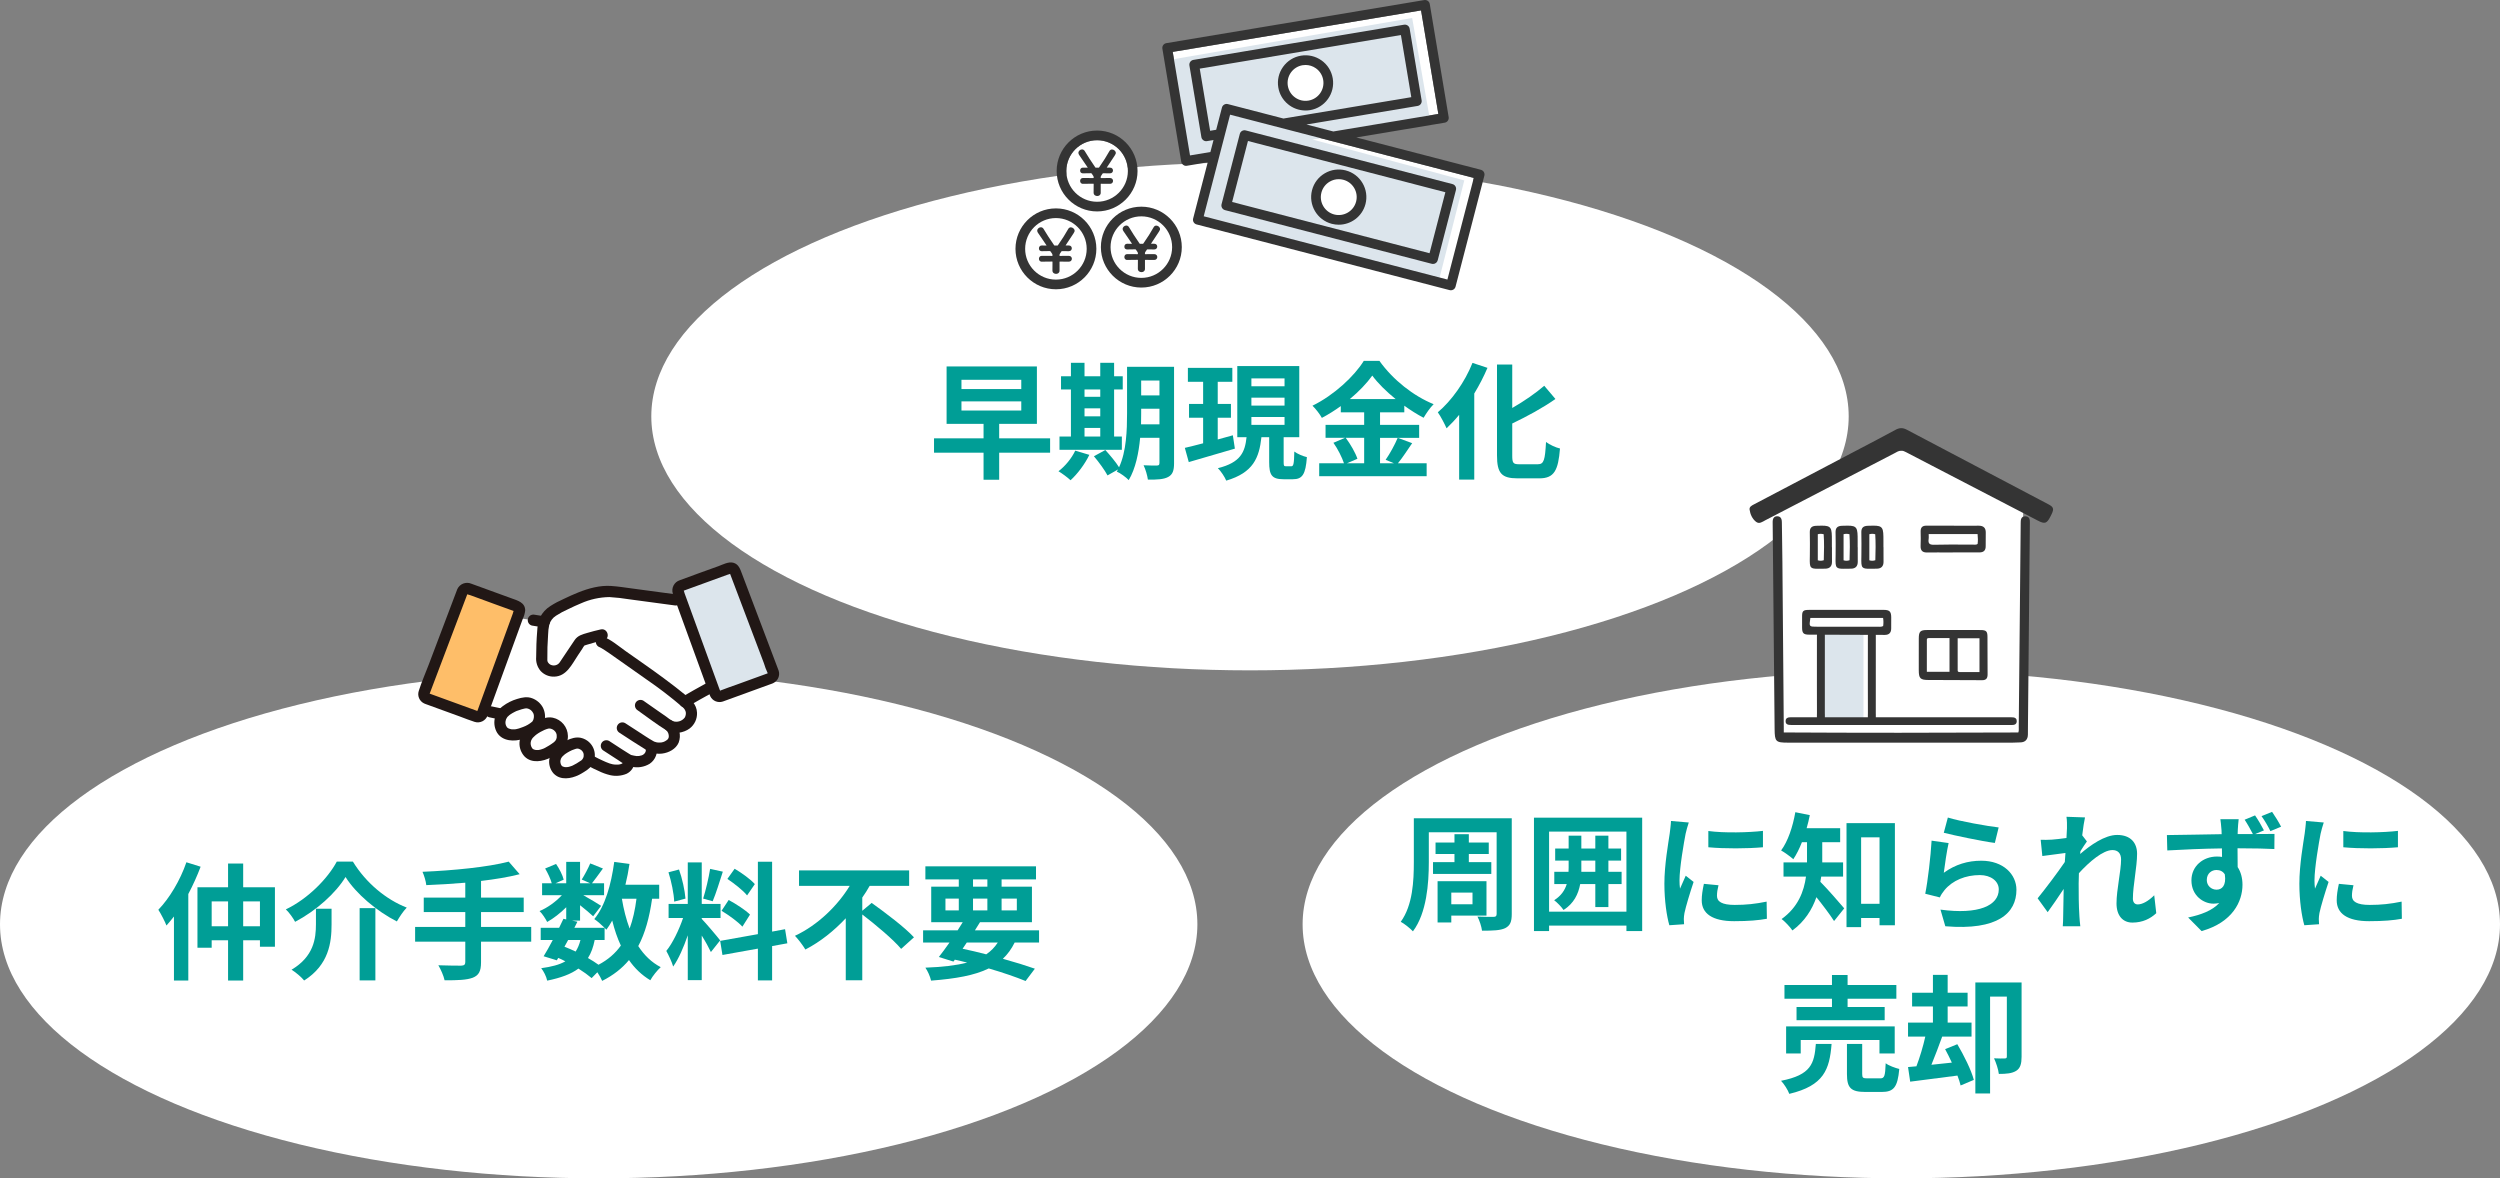 <?xml version="1.0" encoding="UTF-8"?>
<svg id="_レイヤー_2" data-name="レイヤー 2" xmlns="http://www.w3.org/2000/svg" viewBox="0 0 689 324.75">
  <rect x="0" y="0" width="689" height="324.75" fill="#808080" stroke="none"/>
  <defs>
    <style>
      .cls-1 {
        fill: #343434;
      }

      .cls-2 {
        fill: #fff;
      }

      .cls-3 {
        fill: #009e96;
      }

      .cls-4 {
        fill: #dce5ec;
      }

      .cls-5 {
        fill: #211715;
      }

      .cls-6 {
        fill: #febe69;
      }
    </style>
  </defs>
  <g id="_レイヤー_1-2" data-name="レイヤー 1">
    <g>
      <ellipse class="cls-2" cx="344.5" cy="114.75" rx="165" ry="70"/>
      <g>
        <path class="cls-3" d="m289.41,124.762h-14.036v7.456h-4.306v-7.456h-13.651v-3.956h13.651v-3.99h-10.186v-15.822h24.888v15.822h-10.396v3.99h14.036v3.956Zm-24.433-17.537h16.487v-2.555h-16.487v2.555Zm0,5.916h16.487v-2.52h-16.487v2.52Z"/>
        <path class="cls-3" d="m300.223,125.356c-1.225,2.556-3.29,5.286-5.181,7.001-.77-.735-2.38-1.925-3.325-2.485,1.82-1.365,3.641-3.57,4.621-5.67l3.885,1.155Zm8.961-1.4h-17.187v-3.641h3.15v-12.986h-2.73v-3.64h2.73v-3.71h3.745v3.71h4.34v-3.71h3.815v3.71h2.38v3.64h-2.38v12.986h2.135v3.641Zm-10.291-16.627v2.03h4.34v-2.03h-4.34Zm0,7.421h4.34v-2.205h-4.34v2.205Zm0,5.565h4.34v-2.38h-4.34v2.38Zm24.678,7.316c0,2.065-.385,3.15-1.61,3.815s-3.01.77-5.601.735c-.14-1.085-.665-2.905-1.19-3.955,1.505.105,3.185.07,3.675.07.525,0,.7-.175.7-.735v-6.896h-5.321c-.385,4.13-1.26,8.506-3.15,11.656-.665-.735-2.38-1.995-3.29-2.345.105-.21.245-.385.35-.595l-2.905,1.646c-.7-1.365-2.38-3.675-3.746-5.286l3.15-1.715c1.26,1.4,2.905,3.326,3.78,4.761,2.03-4.375,2.205-10.291,2.205-14.842v-12.846h12.952v26.533Zm-4.025-10.676v-4.305h-5.041v1.295c0,.91,0,1.925-.035,3.01h5.076Zm-5.041-12.076v4.096h5.041v-4.096h-5.041Z"/>
        <path class="cls-3" d="m340.333,123.642c-4.411,1.295-9.101,2.66-12.707,3.71l-1.085-3.92c1.435-.315,3.15-.771,5.041-1.26v-7.036h-3.886v-3.815h3.886v-6.091h-4.201v-3.851h12.251v3.851h-4.025v6.091h3.64v3.815h-3.64v5.985c1.365-.385,2.8-.77,4.166-1.155l.56,3.676Zm15.542,4.865c.596,0,.77-.56.84-4.061.805.63,2.416,1.295,3.465,1.541-.35,4.795-1.26,6.09-3.85,6.09h-2.625c-3.221,0-3.921-1.19-3.921-4.725v-6.861h-2.136c-.629,5.706-2.24,9.766-9.695,11.971-.42-1.015-1.47-2.625-2.311-3.43,6.336-1.575,7.456-4.446,7.911-8.541h-2.555v-19.602h17.082v19.602h-4.305v6.861c0,1.015.069,1.155.664,1.155h1.436Zm-10.991-22.052h9.136v-2.17h-9.136v2.17Zm0,5.321h9.136v-2.17h-9.136v2.17Zm0,5.32h9.136v-2.17h-9.136v2.17Z"/>
        <path class="cls-3" d="m389.194,122.136c-1.33,1.925-2.695,4.061-3.92,5.531h7.911v3.57h-29.613v-3.57h6.825c-.524-1.575-1.68-3.92-2.905-5.636l3.186-1.365h-5.355v-3.57h10.641v-3.465h-6.44v-1.715c-1.645,1.19-3.43,2.311-5.216,3.255-.524-.98-1.68-2.485-2.59-3.36,5.951-2.905,11.552-8.156,14.142-12.356h4.306c3.78,5.285,9.416,9.696,14.946,11.936-1.05,1.05-1.995,2.45-2.766,3.746-1.75-.91-3.57-2.065-5.32-3.326v1.82h-6.686v3.465h10.781v3.57h-10.781v7.001h3.815l-2.275-.945c1.155-1.645,2.556-4.2,3.325-6.056l3.99,1.47Zm-18.307-1.47c1.33,1.785,2.695,4.166,3.221,5.776l-2.87,1.225h4.725v-7.001h-5.075Zm13.757-10.676c-2.591-2.101-4.9-4.375-6.441-6.476-1.505,2.101-3.675,4.375-6.195,6.476h12.637Z"/>
        <path class="cls-3" d="m409.948,101.379c-1.015,2.38-2.24,4.761-3.641,7.071v23.732h-4.165v-17.852c-1.12,1.365-2.311,2.625-3.466,3.71-.455-1.05-1.645-3.36-2.415-4.411,3.78-3.185,7.456-8.331,9.556-13.616l4.131,1.365Zm13.896,26.568c1.681,0,1.96-1.19,2.24-6.125.98.735,2.73,1.54,3.851,1.785-.49,6.021-1.575,8.226-5.706,8.226h-5.985c-4.41,0-5.671-1.4-5.671-6.336v-25.027h4.201v11.971c3.29-1.89,6.511-4.13,8.82-6.126l3.08,3.641c-3.465,2.45-7.806,4.795-11.9,6.756v8.821c0,2.065.244,2.415,1.925,2.415h5.146Z"/>
      </g>
    </g>
    <g>
      <ellipse class="cls-2" cx="165" cy="254.75" rx="165" ry="70"/>
      <g>
        <path class="cls-3" d="m55.292,238.864c-.945,2.52-2.1,5.075-3.396,7.526v23.837h-3.955v-17.642c-.7.91-1.4,1.715-2.065,2.485-.385-1.015-1.54-3.291-2.24-4.34,3.045-3.15,6.021-8.086,7.736-13.091l3.92,1.225Zm20.477,5.67v16.382h-4.13v-1.785h-4.621v11.096h-4.165v-11.096h-4.516v2.065h-3.92v-16.662h8.436v-6.545h4.165v6.545h8.751Zm-12.916,10.746v-6.861h-4.516v6.861h4.516Zm8.786,0v-6.861h-4.621v6.861h4.621Z"/>
        <path class="cls-3" d="m81.332,254.056c-.525-1.015-1.645-2.59-2.555-3.43,6.161-2.94,11.586-8.576,14.037-13.162h4.445c3.605,5.881,9.171,10.466,14.841,12.671-1.05,1.085-1.96,2.521-2.73,3.815-5.566-2.835-11.306-7.701-14.142-12.251-2.695,4.446-8.051,9.276-13.896,12.356Zm10.046-3.605v4.341c0,4.936-.735,11.131-7.561,15.437-.7-.91-2.38-2.311-3.465-2.976,6.125-3.64,6.721-8.576,6.721-12.566v-4.236h4.305Zm12.077-.175v19.917h-4.341v-19.917h4.341Z"/>
        <path class="cls-3" d="m146.4,259.516h-13.827v5.706c0,2.485-.63,3.571-2.275,4.236-1.68.63-4.2.735-7.771.7-.245-1.19-1.05-3.01-1.715-4.13,2.59.105,5.531.105,6.301.105.805-.035,1.12-.28,1.12-.98v-5.636h-13.827v-4.06h13.827v-4.096h-11.446v-3.99h11.446v-4.096c-3.641.315-7.316.525-10.746.665-.105-1.085-.63-2.765-1.05-3.675,8.436-.35,18.027-1.295,23.768-2.8l3.01,3.465c-3.115.805-6.791,1.4-10.641,1.855v4.585h11.761v3.99h-11.761v4.096h13.827v4.06Z"/>
        <path class="cls-3" d="m179.719,247.685c-.735,5.181-1.926,9.521-3.815,13.056,1.61,2.485,3.641,4.48,6.195,5.811-.945.84-2.24,2.45-2.87,3.605-2.38-1.435-4.306-3.29-5.881-5.565-1.925,2.311-4.34,4.201-7.386,5.741-.245-.595-.77-1.54-1.33-2.38l-1.575,1.61c-.945-.805-2.205-1.715-3.641-2.625-2.064,1.54-4.865,2.555-8.61,3.326-.245-1.19-.98-2.59-1.646-3.431,2.836-.385,5.006-.945,6.651-1.89-.631-.35-1.296-.665-1.961-.945l-.385.666-3.641-1.12c.771-1.226,1.646-2.801,2.521-4.48h-3.325v-3.36h5.075c.42-.875.84-1.715,1.19-2.485l.77.175v-3.36c-1.609,1.61-3.5,3.081-5.25,4.061-.455-.91-1.33-2.275-2.101-3.01,2.136-.875,4.48-2.555,6.161-4.375h-5.461v-3.291h2.66c-.314-1.19-1.085-2.8-1.82-4.061l3.011-1.26c.91,1.33,1.82,3.115,2.101,4.34l-2.24.98h2.939v-5.88h3.815v5.88h2.766l-2.311-1.015c.806-1.26,1.785-3.115,2.346-4.445l3.5,1.4c-1.085,1.505-2.17,2.976-3.01,4.061h3.325v3.291h-5.741c1.681.945,4.166,2.415,4.936,2.94l-2.205,2.87c-.77-.735-2.24-1.96-3.605-3.045v4.235h-2.24l1.506.315-.841,1.681h8.331c-.805-.805-2.065-1.891-2.835-2.416,2.976-3.57,4.655-9.521,5.495-15.751l4.201.56c-.28,1.96-.665,3.885-1.12,5.74h9.311v3.851h-1.96Zm-24.152,13.231c1.05.42,2.064.84,3.08,1.33.56-.875,1.015-1.925,1.33-3.185h-3.396l-1.015,1.855Zm8.33-1.855c-.385,1.96-.979,3.605-1.854,4.97,1.085.63,2.1,1.26,2.905,1.855,2.59-1.365,4.62-3.116,6.16-5.286-.979-2.065-1.75-4.375-2.38-6.896-.49.91-1.05,1.75-1.61,2.521-.14-.14-.28-.315-.49-.525v3.36h-2.73Zm7.491-11.376c.49,2.94,1.19,5.706,2.135,8.226.876-2.38,1.506-5.146,1.891-8.226h-4.025Z"/>
        <path class="cls-3" d="m195.922,262.387c-.525-1.12-1.506-2.94-2.521-4.551v12.287h-3.851v-12.356c-1.12,3.255-2.521,6.511-4.025,8.611-.35-1.26-1.26-3.15-1.89-4.305,1.75-2.135,3.535-5.881,4.62-9.066h-3.99v-3.886h5.285v-11.446h3.851v11.446h5.181v3.886h-5.181v.245c1.015,1.015,4.341,4.936,5.075,5.916l-2.555,3.22Zm-10.116-13.896c-.07-2.17-.771-5.565-1.575-8.086l2.905-.77c.91,2.52,1.61,5.846,1.785,8.016l-3.115.84Zm13.406-8.261c-.91,2.8-1.925,6.125-2.8,8.156l-2.626-.735c.7-2.205,1.54-5.74,1.926-8.191l3.5.771Zm13.581,20.512v9.451h-3.92v-8.751l-9.766,1.75-.631-3.886,10.396-1.855v-19.952h3.92v19.252l3.57-.665.631,3.885-4.201.77Zm-11.971-12.706c2.03,1.085,4.62,2.765,5.881,4.025l-2.101,3.325c-1.155-1.295-3.71-3.15-5.74-4.375l1.96-2.975Zm5.075-1.26c-1.085-1.365-3.5-3.255-5.426-4.55l1.995-2.8c1.961,1.155,4.446,2.94,5.566,4.235l-2.136,3.115Z"/>
        <path class="cls-3" d="m240.233,248.84c3.745,2.695,9.136,6.721,11.656,9.486l-3.535,3.186c-2.17-2.59-6.931-6.581-10.711-9.486v18.132h-4.551v-17.082c-3.186,3.396-6.931,6.44-11.131,8.611-.665-1.12-1.961-2.835-2.87-3.78,6.37-2.976,11.831-8.401,15.086-13.756h-13.966v-4.271h30.348v4.271h-10.886c-.596,1.085-1.296,2.17-2.03,3.22v3.64l2.59-2.17Z"/>
        <path class="cls-3" d="m279.643,259.761c-.875,1.785-1.96,3.255-3.255,4.48,3.396.945,6.44,1.89,8.821,2.73l-2.556,3.396c-2.66-1.085-6.195-2.311-10.151-3.465-3.92,1.925-9.101,2.835-15.892,3.36-.279-1.19-.944-2.661-1.575-3.571,4.621-.175,8.401-.595,11.517-1.4-1.12-.28-2.24-.56-3.396-.805l-.385.525-4.025-1.26c.875-1.12,1.89-2.485,2.94-3.991h-7.281v-3.36h9.521c.489-.77.944-1.505,1.399-2.24h-8.681v-9.801h7.596v-1.995h-9.206v-3.605h30.488v3.605h-9.485v1.995h8.365v9.801h-14.316c-.455.735-.91,1.47-1.4,2.24h17.677v3.36h-6.721Zm-19.076-8.856h3.675v-3.255h-3.675v3.255Zm4.726,10.571c2.17.455,4.375.98,6.51,1.54,1.296-.875,2.346-1.96,3.186-3.255h-8.541l-1.154,1.715Zm2.87-17.117h3.955v-1.995h-3.955v1.995Zm3.955,6.545v-3.255h-3.955v3.255h3.955Zm3.921-3.255v3.255h4.2v-3.255h-4.2Z"/>
      </g>
    </g>
    <g>
      <ellipse class="cls-2" cx="524" cy="254.75" rx="165" ry="70"/>
      <g>
        <g>
          <path class="cls-3" d="m416.639,251.916c0,2.17-.455,3.186-1.82,3.886-1.33.63-3.36.7-6.371.7-.14-1.12-.699-2.836-1.26-3.886,1.785.104,3.851.07,4.445.07.596,0,.84-.21.84-.806v-22.507h-18.691v8.261c0,5.74-.56,13.966-4.376,19.042-.699-.771-2.449-2.171-3.359-2.626,3.324-4.585,3.605-11.306,3.605-16.416v-12.111h26.987v26.393Zm-15.787-14.316v-2.24h-5.216v-3.15h5.216v-2.311h3.956v2.311h5.495v3.15h-5.495v2.24h6.195v3.255h-16.066v-3.255h5.915Zm-.875,14.736v1.891h-3.78v-11.377h13.477v9.486h-9.696Zm0-6.336v3.221h5.846v-3.221h-5.846Z"/>
          <path class="cls-3" d="m452.584,225.349v31.258h-4.34v-1.505h-21.317v1.505h-4.166v-31.258h29.823Zm-4.34,25.902v-22.053h-21.317v22.053h21.317Zm-1.331-7.596h-3.64v6.336h-3.605v-6.336h-4.166c-.524,2.8-1.75,5.32-4.585,7.141-.561-.84-1.82-2.135-2.591-2.695,1.926-1.225,2.94-2.73,3.466-4.445h-3.431v-3.396h3.921c.035-.385.035-.735.035-1.12v-1.96h-3.711v-3.325h3.711v-3.536h3.5v3.536h3.851v-3.536h3.605v3.536h3.5v3.325h-3.5v3.08h3.64v3.396Zm-7.245-3.396v-3.08h-3.851v3.08h3.851Z"/>
          <path class="cls-3" d="m464.552,229.794c-.455,2.345-1.681,9.346-1.681,12.846,0,.665.035,1.575.141,2.275.524-1.189,1.085-2.415,1.575-3.57l2.17,1.716c-.98,2.905-2.135,6.721-2.521,8.575-.104.525-.175,1.296-.175,1.646,0,.385.035.945.07,1.436l-4.061.279c-.7-2.415-1.365-6.686-1.365-11.446,0-5.25,1.085-11.166,1.471-13.861.104-.979.314-2.31.35-3.43l4.9.42c-.28.734-.735,2.485-.875,3.115Zm8.646,17.116c0,1.541,1.33,2.485,4.901,2.485,3.115,0,5.705-.279,8.785-.91l.07,4.726c-2.275.42-5.075.665-9.031.665-6.021,0-8.926-2.135-8.926-5.74,0-1.365.21-2.766.595-4.551l4.026.386c-.28,1.154-.421,1.995-.421,2.939Zm12.672-17.922v4.516c-4.306.385-10.642.42-15.052,0v-4.48c4.306.596,11.271.42,15.052-.035Z"/>
          <path class="cls-3" d="m501.932,241.59c-.069.49-.14.98-.245,1.436,1.82,1.785,5.601,6.16,6.581,7.315l-2.8,3.5c-1.155-1.819-3.15-4.445-4.866-6.58-1.189,3.431-3.255,6.721-6.615,9.171-.561-.875-2.101-2.521-2.976-3.15,4.551-3.256,6.161-7.631,6.721-11.691h-6.195v-3.92h6.476v-5.566h-1.4c-.7,1.785-1.505,3.396-2.38,4.691-.771-.7-2.416-1.891-3.36-2.416,1.89-2.52,3.22-6.545,3.92-10.536l3.99.806c-.245,1.225-.524,2.415-.875,3.605h9.241v3.85h-4.936v5.566h5.74v3.92h-6.021Zm20.303-14.736v28.143h-4.235v-1.995h-5.076v2.521h-4.025v-28.668h13.337Zm-4.235,22.228v-18.308h-5.076v18.308h5.076Z"/>
          <path class="cls-3" d="m535.707,240.54c3.186-2.311,6.65-3.325,10.326-3.325,6.125,0,9.695,3.78,9.695,8.016,0,6.37-5.04,11.271-19.602,10.046l-1.33-4.585c10.501,1.435,16.066-1.121,16.066-5.566,0-2.275-2.17-3.955-5.216-3.955-3.955,0-7.525,1.47-9.73,4.131-.63.77-.98,1.33-1.295,2.029l-4.025-1.015c.699-3.431,1.505-10.291,1.75-14.632l4.69.665c-.455,1.926-1.085,6.196-1.33,8.191Zm15.121-12.496l-1.05,4.271c-3.535-.455-11.341-2.101-14.071-2.801l1.12-4.2c3.325,1.05,10.956,2.38,14.001,2.73Z"/>
          <path class="cls-3" d="m569.517,225.104l5.11.175c-.21.98-.524,2.766-.77,4.936l1.295,1.68c-.49.631-1.19,1.785-1.785,2.695-.035.245-.035.49-.07.771,2.766-2.415,6.791-5.251,10.187-5.251,3.78,0,5.495,2.24,5.495,5.181,0,3.641-1.155,8.786-1.155,12.392,0,.91.455,1.575,1.33,1.575,1.296,0,2.94-.91,4.551-2.521l.561,4.936c-1.61,1.505-3.746,2.591-6.581,2.591-2.625,0-4.375-1.891-4.375-5.286,0-3.78,1.26-8.926,1.26-12.111,0-1.715-.91-2.59-2.38-2.59-2.591,0-6.371,3.22-9.241,6.37-.035.98-.07,1.926-.07,2.836,0,2.87,0,5.811.21,9.101.035.63.141,1.891.245,2.695h-4.83c.069-.805.104-2.03.104-2.59.07-2.73.105-4.761.141-7.701-1.471,2.205-3.186,4.761-4.411,6.405l-2.765-3.815c1.995-2.45,5.495-7.07,7.49-10.011.07-.805.141-1.646.175-2.485-1.715.21-4.41.561-6.37.84l-.455-4.48c1.015.035,1.82.035,3.045-.034,1.016-.07,2.556-.245,4.061-.455.07-1.33.141-2.311.141-2.695,0-1.016.034-2.065-.141-3.15Z"/>
          <path class="cls-3" d="m623.943,228.849l-2.415,1.015c2.24-.034,4.271-.034,5.32-.034l-.034,4.165c-2.101-.105-5.426-.21-10.151-.21.035,1.785.035,3.641.035,5.181.875,1.33,1.33,3.01,1.33,4.865,0,4.586-2.695,10.361-11.271,12.776l-3.71-3.745c3.535-.735,6.65-1.891,8.575-3.99-.489.104-1.015.175-1.609.175-2.695,0-6.056-2.17-6.056-6.406,0-3.955,3.22-6.58,7.035-6.58.49,0,.945.035,1.4.104,0-.77,0-1.575-.035-2.345-5.285.069-10.746.314-15.052.56l-.104-4.235c3.99-.035,10.361-.175,15.086-.245,0-.455,0-.805-.034-1.085-.105-1.4-.245-2.59-.315-3.045h5.04c-.104.56-.21,2.45-.244,3.01,0,.28-.035.665-.035,1.085h4.2c-.7-1.33-1.436-2.695-2.275-3.955l2.87-1.19c.875,1.261,1.82,2.905,2.45,4.131Zm-13.056,16.347c1.47,0,2.73-1.12,2.275-4.2-.49-.84-1.331-1.226-2.311-1.226-1.295,0-2.66.91-2.66,2.766,0,1.61,1.295,2.66,2.695,2.66Zm17.781-17.361l-2.94,1.225c-.699-1.4-1.54-2.87-2.45-4.131l2.905-1.189c.876,1.26,1.82,2.8,2.485,4.096Z"/>
          <path class="cls-3" d="m639.552,229.794c-.455,2.345-1.681,9.346-1.681,12.846,0,.665.035,1.575.141,2.275.524-1.189,1.085-2.415,1.575-3.57l2.17,1.716c-.98,2.905-2.135,6.721-2.521,8.575-.104.525-.175,1.296-.175,1.646,0,.385.035.945.07,1.436l-4.061.279c-.7-2.415-1.365-6.686-1.365-11.446,0-5.25,1.085-11.166,1.471-13.861.104-.979.314-2.31.35-3.43l4.9.42c-.28.734-.735,2.485-.875,3.115Zm8.646,17.116c0,1.541,1.33,2.485,4.901,2.485,3.115,0,5.705-.279,8.785-.91l.07,4.726c-2.275.42-5.075.665-9.031.665-6.021,0-8.926-2.135-8.926-5.74,0-1.365.21-2.766.595-4.551l4.026.386c-.28,1.154-.421,1.995-.421,2.939Zm12.672-17.922v4.516c-4.306.385-10.642.42-15.052,0v-4.48c4.306.596,11.271.42,15.052-.035Z"/>
        </g>
        <g>
          <path class="cls-3" d="m504.785,287.712c-.561,7.036-2.101,11.481-11.656,13.757-.386-1.085-1.436-2.73-2.275-3.605,8.296-1.61,9.171-4.761,9.591-10.151h4.341Zm.104-12.461h-13.091v-3.78h13.091v-2.766h4.306v2.766h13.441v3.78h-13.441v2.275h10.221v3.641h-24.292v-3.641h9.766v-2.275Zm13.092,15.087v-3.711h-21.702v3.711h-4.025v-7.456h29.928v7.456h-4.2Zm.21,6.86c1.155,0,1.365-.595,1.505-4.165.84.665,2.625,1.295,3.745,1.575-.455,5.04-1.54,6.335-4.83,6.335h-4.516c-4.061,0-5.075-1.189-5.075-4.936v-8.296h4.2v8.261c0,1.086.21,1.226,1.47,1.226h3.501Z"/>
          <path class="cls-3" d="m539.435,287.782c1.82,3.08,3.851,7.141,4.551,9.836l-3.641,1.54c-.175-.805-.49-1.715-.875-2.73l-13.021,1.681-.595-4.025,2.311-.21c.909-2.381,1.854-5.496,2.45-8.191h-4.761v-3.85h6.86v-4.446h-5.74v-3.78h5.74v-4.936h4.061v4.936h5.496v3.78h-5.496v4.446h6.581v3.85h-8.086c-.945,2.591-1.995,5.426-2.976,7.771l5.636-.596c-.595-1.295-1.226-2.555-1.855-3.71l3.36-1.365Zm17.712,3.466c0,1.854-.314,3.15-1.505,3.885-1.155.7-2.66.84-4.761.84-.14-1.225-.77-3.149-1.33-4.305,1.26.069,2.556.069,2.976.035.42,0,.56-.141.56-.561v-16.486h-4.62v26.707h-4.061v-30.593h12.741v20.478Z"/>
        </g>
      </g>
    </g>
    <g id="_お金" data-name="お金">
      <g>
        <g>
          <rect class="cls-2" x="354.494" y="19.631" width="28.93" height="69.386" transform="translate(223.71 397.813) rotate(-75.454)"/>
          <path class="cls-2" d="m396.405,31.404l-28.944,4.83-29.068-7.544c-.344-.089-.705-.041-1.007.142-.308.178-.527.468-.616.812l-3.182,12.256-5.618.936-4.765-28.535,68.437-11.432,4.765,28.535Z"/>
        </g>
        <path class="cls-4" d="m361.704,38.445l32.44-5.187-4.951-28.304-67.705,11.693,5.185,27.401,7.999-1.279-4.481,17.775,66.213,17.357,7.154-28.181-41.854-11.274Zm-8.268-15.597c0-3.516,2.85-6.366,6.366-6.366s6.366,2.85,6.366,6.366c0,3.516-2.85,6.366-6.366,6.366s-6.366-2.85-6.366-6.366Zm15.525,37.841c-3.516,0-6.366-2.85-6.366-6.366,0-3.516,2.85-6.366,6.366-6.366s6.366,2.85,6.366,6.366c0,3.516-2.85,6.366-6.366,6.366Z"/>
        <g>
          <path class="cls-1" d="m408.951,47.411c-.184-.308-.474-.527-.818-.616l-34.337-8.913,24.363-4.071c.729-.119,1.215-.806,1.096-1.535l-5.209-31.166c-.053-.344-.249-.658-.539-.865-.284-.201-.646-.284-.996-.225l-71.062,11.87c-.35.059-.664.249-.871.539-.201.29-.284.646-.225.996l5.203,31.166c.113.652.676,1.114,1.316,1.114.071,0,.148-.006.219-.018l5.76-.96-4.024,15.503c-.184.711.243,1.44.96,1.624l69.741,18.105c.107.03.219.042.332.042.237,0,.468-.059.676-.184.308-.178.527-.468.616-.812l7.941-30.586c.089-.344.036-.705-.142-1.007Zm-80.983-4.575l-4.765-28.535,68.437-11.432,4.765,28.535-28.944,4.83-7.399-1.92,30.647-5.12c.349-.058.66-.253.866-.541.205-.288.288-.645.23-.994l-3.301-19.758c-.121-.726-.809-1.212-1.535-1.096l-58.071,9.701c-.349.058-.66.253-.866.541-.205.288-.288.645-.23.994l3.301,19.758c.109.652.674,1.113,1.313,1.113.073,0,.147-.006.221-.018l1.808-.302-.859,3.307-5.618.936Zm7.211-7.07l-1.666.278-2.861-17.127,55.441-9.262,2.861,17.127-35.231,5.885-15.33-3.979c-.344-.089-.705-.041-1.007.142-.308.178-.527.468-.616.812l-1.59,6.122Zm63.727,41.276l-67.163-17.435,7.272-28.002,67.157,17.435-7.266,28.002Z"/>
          <path class="cls-1" d="m336.8,57.298c.179.304.472.526.815.615l56.987,14.793c.113.029.225.043.336.043.593,0,1.134-.399,1.29-.999l5.033-19.388c.089-.343.038-.706-.141-1.011-.179-.304-.472-.526-.815-.615l-56.987-14.793c-.715-.185-1.441.243-1.626.955l-5.033,19.388c-.089.343-.038.706.141,1.011Zm7.138-18.439l54.406,14.123-4.363,16.807-54.406-14.123,4.363-16.807Z"/>
          <path class="cls-1" d="m370.869,46.961c-1.962-.51-4.012-.225-5.766.806-1.748,1.031-2.999,2.679-3.508,4.646-1.055,4.06,1.393,8.22,5.452,9.275.64.166,1.28.243,1.914.243,3.378,0,6.477-2.276,7.366-5.695.51-1.968.219-4.012-.806-5.766-1.031-1.754-2.685-2.999-4.652-3.508Zm2.874,8.605c-.687,2.637-3.39,4.225-6.027,3.544-2.637-.688-4.225-3.39-3.538-6.027.332-1.28,1.138-2.347,2.276-3.016.77-.456,1.63-.687,2.495-.687.421,0,.842.053,1.25.16,1.28.332,2.353,1.144,3.022,2.282s.853,2.465.522,3.745Z"/>
          <path class="cls-1" d="m359.798,30.456c.415,0,.836-.03,1.256-.101,4.137-.693,6.946-4.623,6.252-8.759-.338-2.003-1.428-3.757-3.082-4.937-1.659-1.179-3.674-1.648-5.677-1.316-2.003.338-3.757,1.434-4.937,3.088s-1.648,3.668-1.31,5.671c.616,3.716,3.846,6.353,7.497,6.353Zm-4.018-10.478c.77-1.073,1.908-1.784,3.206-2.003.279-.047.551-.065.83-.065,1.019,0,2.009.314,2.856.919,1.073.764,1.784,1.908,2.003,3.206.45,2.691-1.369,5.239-4.06,5.689-2.685.456-5.239-1.375-5.689-4.06-.213-1.304.089-2.608.853-3.686Z"/>
        </g>
      </g>
      <g>
        <g>
          <circle class="cls-2" cx="302.361" cy="47.127" r="8.481"/>
          <circle class="cls-2" cx="291.012" cy="68.58" r="8.481"/>
          <path class="cls-2" d="m323.038,68.106c0,4.676-3.805,8.481-8.486,8.481-4.676,0-8.481-3.805-8.481-8.481s3.805-8.481,8.481-8.481c4.682,0,8.486,3.805,8.486,8.481Z"/>
        </g>
        <g>
          <g>
            <path class="cls-1" d="m302.361,35.979c-6.146,0-11.147,4.996-11.147,11.147,0,6.146,5.002,11.147,11.147,11.147s11.147-5.002,11.147-11.147c0-6.151-5.002-11.147-11.147-11.147Zm0,19.628c-4.676,0-8.481-3.805-8.481-8.481s3.805-8.481,8.481-8.481,8.481,3.805,8.481,8.481-3.805,8.481-8.481,8.481Z"/>
            <path class="cls-1" d="m305.911,50.662c-.744,0-1.589-.017-2.468-.017-.068,0-.084.034-.084.084v2.418c0,.592-.473.879-.963.879s-.997-.304-.997-.929c0-.778.017-1.572.017-2.367,0-.068-.034-.101-.101-.101-1.099,0-2.113,0-2.823.034-.558.034-.811-.406-.811-.794,0-.406.254-.812.761-.812h.034c.524.017,1.623.017,2.823.017.101,0,.101-.017.118-.101,0-.203,0-.304-.101-.473-.456-.744-.507-.761-.642-.761-.845,0-1.606.017-2.181.034-.321.017-.811-.135-.811-.778,0-.406.254-.794.761-.794h.034c.27,0,.676.017,1.166.017.135,0,.135-.017.135-.017,0-.017-.017-.034-.034-.068-.896-1.335-1.826-2.671-2.35-3.448-.118-.186-.186-.372-.186-.558,0-.524.507-.947.997-.947.287,0,.575.135.761.473.676,1.183,1.775,2.823,2.907,4.496.051.068.068.051.169.068h.727c.084-.017.084,0,.135-.068,1.014-1.437,2.214-3.33,2.857-4.513.169-.304.439-.439.71-.439.507,0,1.048.439,1.048.963,0,.287,0,.304-2.451,3.956-.017.034-.034.051-.034.068s.034.017.101.017h.794c.541,0,.811.389.811.778s-.27.794-.811.794h-.017l-1.843-.017c-.135.017-.135,0-.203.101l-.287.423c-.203.287-.237.372-.237.71.017.068.034.085.118.085,1.014,0,1.927,0,2.451-.017h.017c.541,0,.828.406.828.795,0,.406-.287.811-.828.811h-.017Z"/>
          </g>
          <g>
            <path class="cls-1" d="m291.012,57.433c-6.146,0-11.147,5.002-11.147,11.147,0,6.146,5.002,11.147,11.147,11.147s11.147-5.002,11.147-11.147c0-6.146-5.002-11.147-11.147-11.147Zm0,19.628c-4.676,0-8.481-3.805-8.481-8.481,0-4.676,3.805-8.481,8.481-8.481s8.481,3.805,8.481,8.481c0,4.676-3.805,8.481-8.481,8.481Z"/>
            <path class="cls-1" d="m294.562,72.117c-.744,0-1.589-.017-2.468-.017-.067,0-.084.034-.084.084v2.418c0,.592-.473.879-.963.879s-.997-.304-.997-.929c0-.778.017-1.572.017-2.367,0-.068-.034-.101-.101-.101-1.099,0-2.113,0-2.823.034-.558.034-.811-.406-.811-.794,0-.406.254-.812.761-.812h.034c.524.017,1.623.017,2.823.017.101,0,.101-.017.118-.101,0-.203,0-.305-.101-.473-.456-.744-.507-.761-.642-.761-.845,0-1.606.017-2.181.034-.321.017-.811-.135-.811-.778,0-.406.254-.794.761-.794h.034c.27,0,.676.017,1.166.017.135,0,.135-.017.135-.017,0-.017-.017-.034-.034-.068-.896-1.335-1.826-2.671-2.35-3.448-.118-.186-.186-.372-.186-.558,0-.524.507-.947.997-.947.287,0,.575.135.761.473.676,1.183,1.775,2.823,2.907,4.496.051.068.068.051.169.068h.727c.084-.017.084,0,.135-.068,1.014-1.437,2.214-3.33,2.857-4.513.169-.304.439-.439.71-.439.507,0,1.048.439,1.048.963,0,.287,0,.304-2.451,3.956-.017.034-.034.051-.034.068,0,.017.034.017.101.017h.794c.541,0,.811.389.811.778s-.27.794-.811.794h-.017l-1.843-.017c-.135.017-.135,0-.203.101l-.287.423c-.203.287-.237.372-.237.71.017.068.034.085.118.085,1.014,0,1.927,0,2.451-.017h.017c.541,0,.828.406.828.795,0,.406-.287.811-.828.811h-.017Z"/>
          </g>
          <g>
            <path class="cls-1" d="m314.551,56.959c-6.146,0-11.147,4.996-11.147,11.147,0,6.146,5.002,11.147,11.147,11.147,6.151,0,11.153-5.002,11.153-11.147,0-6.151-5.002-11.147-11.153-11.147Zm0,19.628c-4.676,0-8.481-3.805-8.481-8.481s3.805-8.481,8.481-8.481c4.682,0,8.486,3.805,8.486,8.481s-3.805,8.481-8.486,8.481Z"/>
            <path class="cls-1" d="m318.104,71.64c-.744,0-1.589-.017-2.468-.017-.068,0-.084.034-.084.084v2.418c0,.592-.473.879-.963.879s-.997-.304-.997-.929c0-.778.017-1.572.017-2.367,0-.067-.034-.101-.101-.101-1.099,0-2.113,0-2.823.034-.558.034-.811-.406-.811-.794,0-.406.254-.812.761-.812h.034c.524.017,1.623.017,2.823.017.101,0,.101-.017.118-.101,0-.203,0-.305-.101-.473-.456-.744-.507-.761-.642-.761-.845,0-1.606.017-2.181.034-.321.017-.811-.135-.811-.778,0-.406.254-.794.761-.794h.034c.27,0,.676.017,1.166.017.135,0,.135-.017.135-.017,0-.017-.017-.034-.034-.068-.896-1.335-1.826-2.671-2.35-3.448-.118-.186-.186-.372-.186-.558,0-.524.507-.947.997-.947.287,0,.575.135.761.473.676,1.183,1.775,2.823,2.907,4.496.051.068.068.051.169.068h.727c.084-.017.084,0,.135-.068,1.014-1.437,2.214-3.33,2.857-4.513.169-.304.439-.439.71-.439.507,0,1.048.439,1.048.963,0,.287,0,.304-2.451,3.956-.017.034-.034.051-.034.067,0,.017.034.017.101.017h.794c.541,0,.811.389.811.778s-.27.794-.811.794h-.017l-1.843-.017c-.135.017-.135,0-.203.101l-.287.423c-.203.287-.237.372-.237.71.017.068.034.085.118.085,1.014,0,1.927,0,2.451-.017h.017c.541,0,.828.406.828.795,0,.406-.287.811-.828.811h-.017Z"/>
          </g>
        </g>
      </g>
    </g>
    <g id="_家1" data-name="家1">
      <polygon class="cls-2" points="523.367 121.475 489.47 139.13 490.569 203.158 557.579 203.158 557.579 138.267 523.367 121.475"/>
      <polygon class="cls-4" points="501.603 173.873 501.603 198.685 513.579 198.685 513.579 173.632 501.603 173.873"/>
      <g>
        <path class="cls-1" d="m558.164,142.285c-1.249,0-1.257,1.135-1.261,1.813l-.076,8.116c-.151,16.006-.302,32.013-.461,48.019-.001.137.004.274.01.422.016.391.033.795-.131,1.216-11.579.054-22.337.081-32.887.081-10.866,0-21.546-.03-31.748-.088l0-.413c.001-.413.001-.78-.002-1.148l-.081-9.877c-.097-11.855-.194-23.71-.298-35.565-.02-2.276-.055-4.552-.089-6.828l-.012-.822c-.016-1.07-.032-2.139-.046-3.209-.007-.501-.022-1.675-1.216-1.719l-.068-.001c-.366,0-.659.108-.869.322-.363.367-.388.933-.382,1.436l.143,15.157c.132,13.893.265,27.786.393,41.679.033,3.552.279,3.8,3.763,3.8h.013l24.185-.001c12.581-0,25.161-.001,37.741-.003.366,0,.737-.017,1.109-.035.301-.014.601-.028.901-.031,1.347-.014,2.092-.79,2.095-2.186.003-1.141.014-2.281.025-3.422l.518-54.889c.011-.673.029-1.8-1.268-1.821Z"/>
        <path class="cls-1" d="m492.108,198.733c-.005.315.079.563.248.736.318.327.874.333,1.365.339,0,0,.327.003.446.003l45.936.001,14.195-.001c.601,0,1.509,0,1.519-1.053.003-.324-.083-.576-.256-.752-.325-.328-.889-.328-1.342-.328l-37.24.002c.018-.228.01-.468.001-.695-.005-.129-.011-.254-.01-.372.016-7.215.011-14.363.006-21.276-0-.116-.002-.239-.006-.364.829.003,1.659.005,2.488.008l.014 0c1.146-0,1.733-.588,1.743-1.748.009-1.027.016-2.054.01-3.082-.01-1.622-.462-2.067-2.104-2.069-1.432-.002-2.865-.003-4.297-.003l-6.013.001-.109.004-5.817-.001c-1.417,0-2.834.001-4.251.003-.843.001-1.355.058-1.646.352-.286.288-.337.782-.331,1.591.004.568.003,1.135.001,1.703-.001.414-.002.829-.001,1.243.004,1.532.397,1.93,1.915,1.937.73.003,1.46.005,2.191.007-.011.187-.015.368-.016.525-.007,2.741-.006,5.482-.005,8.223l.001,2.348c0,.968-.001,1.937-.002,2.905-.003,2.513-.005,5.111.015,7.666.001.128-.006.266-.012.407-.01.224-.02.46-.003.685l-7.026 0c-.632,0-1.586,0-1.601,1.051Zm6.79-26.285c-.241-.28-.152-.909.037-2.149h20.048c.119.766.124,1.485.014,2.249-.327.169-.631.192-.888.192-.114,0-.227-.005-.338-.011-.112-.005-.223-.01-.334-.01h-.006c-3.161.006-6.32.007-9.48.007l-7.004-.001c-1.168-0-1.812-0-2.05-.277Zm4.036,24.539c-.005-.129-.011-.254-.01-.372.016-7.213.011-14.362.006-21.276-0-.13-.003-.269-.008-.41,2.215.007,4.43.016,6.645.022,1.744.005,3.488.011,5.233.017-.009.17-.013.335-.013.479-.007,2.852-.006,5.704-.005,8.556l.001,2.015c0,.969-.001,1.937-.002,2.906-.003,2.512-.005,5.111.015,7.666.001.128-.006.266-.012.407-.01.224-.02.46-.003.684l-11.846 0c.019-.228.01-.468.001-.695Z"/>
        <path class="cls-1" d="m564.64,139.038c-13.044-6.864-26.095-13.716-39.123-20.61-1.123-.594-2.034-.559-3.125.038-3.291,1.801-6.626,3.521-9.947,5.268-9.685,5.094-19.371,10.188-29.06,15.276-.613.322-1.313.671-1.201,1.44.189,1.295.731,2.519,1.766,3.348.91.729,1.782-.003,2.596-.424,11.856-6.147,23.707-12.304,35.562-18.453.588-.305,1.143-.722,1.859-.69.518-.044.954.187,1.392.415,2.298,1.197,4.595,2.394,6.894,3.588,9.831,5.104,19.662,10.21,29.496,15.307,1.78.923,2.365.72,3.289-1.065.144-.278.284-.557.419-.839.651-1.364.482-1.914-.817-2.598Z"/>
        <path class="cls-1" d="m528.817,175.948c-.007,1.791-.005,3.582-.004,5.374.001,1.112.002,2.223.001,3.335-.003,2.332.406,2.743,2.729,2.75,1.404.005,2.807.008,4.21.011,3.449.008,7.016.016,10.524.043l.026 0c.505,0,.867-.118,1.107-.359.256-.258.373-.653.369-1.245-.023-3.113-.026-6.277-.03-9.338l-.001-.976c-.002-1.561-.341-1.899-1.909-1.906-1.009-.004-2.017-.005-3.026-.005l-4.476.003-7.248-.001c-1.86,0-2.264.411-2.271,2.314Zm10.716,2.075l0-2.112h6.013v9.305l-5.499-.001c-.337-0-.509-.146-.51-.433-.006-2.244-.005-4.487-.004-6.759Zm-8.49-1.741c0-.106.001-.427.514-.427l5.73-0v9.286h-6.248l-0-2.053c-.001-2.286-.001-4.546.005-6.805Z"/>
        <path class="cls-1" d="m529.706,151.833c.28.292.71.433,1.314.433l.05-0c.979-.012,1.958-.016,2.937-.016.692,0,1.384.002,2.076.004.692.002,1.384.004,2.077.004l.11-.019,4.132-.003c1.039,0,2.077.002,3.135.007.595,0,1.024-.142,1.31-.433.285-.289.419-.714.409-1.299-.02-1.304-.002-2.624.019-3.743.011-.615-.139-1.084-.446-1.397-.322-.328-.806-.488-1.482-.488l-5.472.002c-2.992,0-5.985-.003-8.989-.013-.55,0-.942.129-1.197.394-.264.274-.382.699-.359,1.299.046,1.223.041,2.525-.013,3.87-.026.641.101,1.098.389,1.397Zm1.829-3.305c.044-.297.034-.605.022-.932-.004-.127-.009-.26-.011-.399h13.473c.12.998.123,1.865.008,2.715-.253.177-.516.202-.741.202-.1,0-.2-.005-.299-.011-.102-.006-.203-.011-.311-.011l-.719.001c-.904,0-1.808-.005-2.711-.009-.904-.005-1.808-.009-2.713-.009-1.745,0-3.158.019-4.447.059-.06.002-.118.003-.175.003-.613,0-.996-.112-1.203-.353-.209-.242-.264-.641-.173-1.256Z"/>
        <path class="cls-1" d="m498.782,153.604c-.024,1.558-.035,2.341.373,2.755.328.333.889.394,1.876.394.28,0,.595-.005.951-.011.317-.005.667-.011,1.053-.014.613-.005,1.083-.171,1.397-.494.323-.333.479-.83.465-1.479-.02-.896-.015-1.809-.01-2.691.002-.393.004-.786.004-1.179l-.024-.11v-1.761c.001-1.753-.016-2.774-.376-3.375-.385-.644-1.142-.766-2.405-.766-.45,0-.986.017-1.541.036-1.269.043-1.798.59-1.767,1.827.052,2.064.036,4.165.015,6.141l-.01.727Zm2.201-6.378c.291-.071.547-.105.8-.105.263,0,.526.036.822.113.161,2.295.11,4.604.03,7.16-.3.102-.58.152-.854.152-.253,0-.515-.042-.798-.13v-7.191Z"/>
        <path class="cls-1" d="m505.885,153.604c-.024,1.558-.035,2.341.373,2.755.328.333.889.394,1.876.394.28,0,.595-.005.951-.011.317-.005.667-.011,1.053-.014.613-.005,1.083-.171,1.397-.495.323-.333.479-.83.464-1.479-.02-.896-.015-1.809-.01-2.691.002-.393.004-.786.004-1.179l-.024-.11v-1.761c0-1.753-.017-2.774-.376-3.375-.385-.644-1.142-.766-2.405-.766-.45,0-.986.017-1.541.036-1.27.043-1.798.59-1.767,1.827.052,2.056.036,4.078.015,6.141l-.01.727Zm2.201-6.378c.291-.072.547-.105.8-.105.263,0,.526.036.822.113.16,2.295.11,4.604.03,7.16-.3.102-.58.152-.854.152-.253,0-.515-.042-.798-.13v-7.19Z"/>
        <path class="cls-1" d="m512.988,153.603c-.024,1.559-.036,2.341.373,2.755.328.333.889.394,1.876.394.28,0,.595-.005.951-.011.318-.005.667-.011,1.053-.014.613-.005,1.083-.171,1.397-.495.323-.333.479-.83.464-1.479-.02-.896-.015-1.809-.01-2.691.002-.393.004-.786.004-1.179l-.024-.11v-1.761c.001-1.753-.017-2.774-.376-3.375-.385-.644-1.142-.766-2.405-.766-.45,0-.986.017-1.541.036-1.27.043-1.798.59-1.767,1.827.052,2.056.036,4.078.015,6.141l-.01.726Zm2.2-6.377c.291-.072.548-.105.8-.105.263,0,.525.036.821.113.161,2.301.11,4.608.031,7.16-.3.102-.58.152-.854.152-.253,0-.515-.042-.798-.13v-7.19Z"/>
      </g>
    </g>
    <g>
      <path class="cls-2" d="m196.141,189.248l.22-.118c-1.823-5.002-6.583-18.079-8.582-23.571l-1.553-.214c-3.278-.453-13.296-1.839-17.707-2.314-5.09-.321-9.992,2.206-14.017,4.152-1.454.631-2.749,1.579-3.792,2.773-.306.421-.542.889-.698,1.386-.987-.099-2.127-.261-3.027-.428l-4.467-.588-9.282,25.506,1.971.357,3.272.687c-.823,1.167-.946,2.689-.321,3.973.607,1.346,2.404,1.956,4.271,1.638,1.615-.355,3.159-.977,4.569-1.84l.647-.352-1.785,1.85c-1.312,1.287-1.528,3.323-.514,4.856.755,1.206,2.549,1.553,4.29,1.004,1.495-.55,2.888-1.346,4.121-2.354l.27,1.632c-1.247,1.145-1.506,3.013-.62,4.455.659,1.132,2.301,1.506,3.92,1.053,1.393-.462,2.699-1.153,3.864-2.044.449-.374.794-.857,1.004-1.402l.825.464c1.492.803,3.036,1.504,4.621,2.1,1.257.423,2.61.475,3.895.148,1.002-.238,1.738-1.094,1.823-2.121v-.445c1.093.45,3.515.862,5.191-.542.818-.776,1.155-1.932.882-3.026,0,0-.048-.129-.12-.321,1.999,1.09,4.484.665,6.006-1.028.916-1.105.673-3.289-.735-4.539l.187.129c2.341.762,4.499-.315,5.211-1.513,1.007-1.593.664-3.687-.798-4.875-.147-.123-.293-.246-.442-.366,2.986-1.742,5.377-3.075,7.395-4.161Z"/>
      <path class="cls-4" d="m212.362,186.918l-13.646,4.967c-.66.24-1.391-.1-1.631-.76v-0l-10.209-28.049c-.241-.661.1-1.391.76-1.632l13.286-4.835c.655-.239,1.379.094,1.625.745l10.569,27.918c.249.657-.081,1.391-.738,1.64-.006.002-.011.004-.017.006Z"/>
      <path class="cls-5" d="m211.952,185.429l-8.972,3.265c-1.454.53-2.942,1.006-4.374,1.592-.587.24.078.017-.04.409.035-.118-.185-.507-.225-.618l-7.477-20.54-1.683-4.627-.53-1.458c-.06-.163-.132-.615-.266-.731-.032-.028-.55.279-.162.142.525-.186,1.047-.381,1.57-.572l5.65-2.057,5.067-1.844c.107-.039.79-.207.816-.31-.046.186-.24-.412-.251-.283-.006.064.075.197.098.257.98,2.584,1.959,5.168,2.935,7.753l4.551,12.022,1.864,4.923c.27.921.61,1.821,1.018,2.69.031.067.057.136.078.207.012.028.424-.28-.036-.069-.73.434-.976,1.374-.553,2.111.443.719,1.372.962,2.111.553,1.277-.621,1.895-2.094,1.444-3.441-.085-.267-.2-.528-.299-.79l-1.429-3.776-4.637-12.249-3.763-9.936c-.468-1.237-.882-2.557-2.339-2.962-1.34-.372-2.922.508-4.15.955-3.535,1.285-7.085,2.525-10.599,3.856-1.554.483-2.422,2.134-1.939,3.687.028.09.06.178.096.264l1.192,3.272,8.229,22.611c.232.734.502,1.456.808,2.162.628,1.276,2.102,1.892,3.45,1.442.479-.148.949-.345,1.42-.514l11.273-4.103.875-.318c.807-.245,1.281-1.079,1.078-1.898-.233-.817-1.077-1.296-1.898-1.076Z"/>
      <path class="cls-6" d="m117.637,192.519l13.646,4.967c.66.24,1.391-.1,1.631-.761 0-0.0 0-0.0 0-0l10.209-28.049c.241-.66-.099-1.39-.759-1.631-0-0-.001-0-.001-0l-13.286-4.836c-.654-.238-1.379.094-1.625.745l-10.569,27.918c-.249.657.082,1.392.739,1.641.005.002.011.004.016.006Z"/>
      <path class="cls-5" d="m117.227,194.007l9.608,3.497c1.318.479,2.631,1.033,3.972,1.446,1.492.476,3.091-.331,3.594-1.814.064-.164.121-.331.181-.496l7.81-21.458,1.65-4.532c.361-.748.598-1.55.701-2.375.019-2.219-2.057-2.749-3.717-3.354l-6.098-2.22-4.965-1.807c-1.499-.676-3.262-.008-3.937,1.491-.047.105-.088.212-.123.322-1.02,2.62-1.992,5.259-2.986,7.888l-4.781,12.63c-.9,2.384-1.967,4.764-2.726,7.198-.441,1.344.178,2.807,1.449,3.427.739.404,1.665.161,2.111-.553.423-.737.177-1.676-.553-2.111-.46-.211-.049.102-.036.069.032-.078.055-.161.09-.238.155-.335.265-.699.395-1.044l1.498-3.958,4.448-11.748,3.62-9.562.408-1.078c.222-.584-.116.172-.172.067.073.138.762.277.9.328l2.147.781c3.359,1.221,6.708,2.478,10.078,3.668.343.121-.133-.171-.183-.141-.124.076-.235.647-.283.778l-1.298,3.565-7.891,21.688-.497,1.367c-.037.1-.24.461-.208.569-.114-.38.558-.193-.09-.427l-1.726-.629-10.771-3.92-.798-.29c-.82-.218-1.665.261-1.898,1.077-.207.819.268,1.656,1.078,1.897Z"/>
      <path class="cls-5" d="m165.328,178.401c.326.122-.362-.201.019.011.113.064.231.118.344.18.317.175.625.369.929.566.911.589,1.795,1.221,2.681,1.846,2.943,2.08,5.906,4.131,8.837,6.226,3.454,2.366,6.779,4.916,9.961,7.637.441.342.758.821.9,1.361.075.517-.016,1.044-.262,1.504-.763,1.025-2.103,1.436-3.309,1.013-.663-.375-1.292-.806-1.881-1.289-.749-.517-1.497-1.035-2.244-1.555-1.338-.931-2.674-1.866-4.006-2.806-.736-.422-1.675-.176-2.11.553-.412.738-.167,1.669.553,2.111,2.68,1.895,5.33,3.938,8.13,5.65,1.775,1.085,4.556.566,6.151-.609,1.375-1.026,2.152-2.666,2.076-4.379-.112-2.37-1.721-3.683-3.427-5.066-1.875-1.521-3.785-2.997-5.729-4.43-3.461-2.571-7.018-5.001-10.534-7.492-1.963-1.391-3.972-3.155-6.254-4.009-.821-.219-1.665.26-1.898,1.077-.207.819.268,1.656,1.078,1.898l-.004-0Z"/>
      <path class="cls-5" d="m162.244,211.143c.86.479,1.756.9,2.655,1.299,1.028.518,2.112.916,3.231,1.185,1.525.356,3.123.223,4.567-.38,1.283-.62,2.127-1.888,2.207-3.31-.003-.851-.692-1.54-1.542-1.542-.843.021-1.521.7-1.542,1.542.019-.204.024-.174-.012.011-.02.098-.143.304.007.038-.041.073-.083.148-.122.221-.176.33.105-.109-.041.047-.074.08-.226.198-.054.073-.101.072-.207.137-.317.193-.217.111.3-.073-.15.054-.105.03-.21.06-.317.084-.007,0-.386.064-.294.056.112-.012-.27.015-.312.017-.295.009-.589.002-.883-.021-.183-.014-.364-.043-.542-.087-.261-.056-.518-.126-.771-.211-.346-.116-.685-.257-1.022-.395.278.116-.229-.101-.334-.147-.222-.098-.442-.198-.663-.299-.74-.341-1.478-.692-2.19-1.089-.736-.43-1.68-.182-2.11.554-.43.736-.182,1.68.554,2.11h0l.001-.003Z"/>
      <path class="cls-5" d="m150.01,169.801c-.425-.042-.85-.094-1.273-.15l.41.055c-.585-.08-1.169-.17-1.75-.277-.402-.099-.826-.043-1.188.156-.735.43-.983,1.374-.553,2.11.201.349.533.603.922.707,1.136.21,2.284.367,3.433.483.409.001.803-.161,1.093-.45.602-.602.602-1.579,0-2.181l-.312-.241c-.236-.138-.505-.211-.778-.211l-.002-0Z"/>
      <path class="cls-5" d="m194.577,188.343c-2.223,1.21-4.426,2.455-6.609,3.735-.736.43-.983,1.375-.554,2.11.43.736,1.375.983,2.11.554,2.185-1.274,4.386-2.526,6.609-3.735.729-.435.975-1.374.553-2.111-.441-.721-1.372-.965-2.11-.553Z"/>
      <path class="cls-5" d="m183.49,201.123c.286.244.512.549.661.894.091.248.148.508.168.771.062.503-.186.993-.629,1.24-.546.418-1.219.638-1.907.624-.198.004-.395-.005-.592-.025q-.111-.01,0,0c-.106-.019-.211-.04-.317-.064-.177-.042-.352-.095-.522-.158-.103-.039-.096-.035.022.013-.086-.04-.171-.083-.257-.129-1.438-.804-2.81-1.76-4.197-2.648-1.208-.771-2.418-1.546-3.612-2.34-.732-.435-1.679-.194-2.114.538-.435.732-.194,1.679.538,2.114.006.004.013.008.019.011,2.411,1.607,4.862,3.157,7.32,4.692,1.302.845,2.858,1.21,4.4,1.032,1.844-.226,3.807-1.243,4.569-3.027.757-2.006.213-4.271-1.372-5.714-1.451-1.353-3.636.823-2.181,2.181l.002-.005Z"/>
      <path class="cls-5" d="m166.342,206.877c1.368.9,2.738,1.799,4.121,2.676,1.055.794,2.251,1.381,3.524,1.73,1.723.418,3.542.136,5.058-.784,1.622-1.094,2.375-3.094,1.877-4.986-.594-1.887-3.574-1.081-2.975.82.107.379.05.785-.159,1.119-.219.34-.547.595-.931.724-1.093.37-1.75.168-2.892-.097-.288-.064.238.156,0,.005-.064-.041-.138-.073-.205-.111-.216-.123-.426-.261-.638-.391-.578-.359-1.157-.725-1.735-1.093-1.17-.749-2.334-1.508-3.492-2.275-.736-.43-1.681-.182-2.111.553-.43.736-.182,1.681.553,2.111h0l.003-.001Z"/>
      <path class="cls-5" d="m165.57,173.465c-1.244.277-2.476.603-3.698.961-1.37.4-2.627.715-3.476,1.946-1.381,2.004-2.693,4.057-4.068,6.065-.438.73-1.293,1.1-2.125.918-.435-.077-.822-.32-1.081-.677-.194-.235-.292-.536-.273-.84-.03-2.295.04-4.602.206-6.891.019-.94.128-1.877.326-2.796.293-1.015.948-1.887,1.841-2.451,1.093-.709,2.242-1.327,3.435-1.849,1.134-.547,2.272-1.093,3.44-1.563,2.475-1.107,5.15-1.697,7.861-1.735,1.845.112,3.682.319,5.506.62,4.122.528,8.24,1.093,12.356,1.661.818.197,1.648-.274,1.898-1.077.221-.821-.26-1.666-1.078-1.897-4.108-.567-8.217-1.131-12.33-1.663-1.966-.257-3.95-.584-5.929-.712-3.059-.197-6.161.654-8.976,1.779-1.38.551-2.731,1.169-4.07,1.812-1.274.555-2.5,1.211-3.669,1.962-1.21.758-2.189,1.834-2.828,3.111-.479,1.226-.745,2.525-.789,3.841-.198,2.357-.269,4.718-.28,7.083-.124,1.404.324,2.798,1.244,3.866.968,1.033,2.336,1.596,3.751,1.542,3.393-.093,4.861-3.41,6.515-5.877.394-.587.787-1.175,1.179-1.764.189-.367.418-.712.683-1.028-.048.044-.219.154-.069.093.213-.087.445-.144.666-.212,1.533-.478,3.085-.9,4.653-1.249,1.936-.432,1.117-3.406-.82-2.975l0-.003Z"/>
      <path class="cls-5" d="m152.938,206.193c-.947.929-1.514,2.177-1.592,3.501-.065,1.325.413,2.62,1.324,3.585,1.861,1.826,4.702,1.339,6.821.312.473-.233.932-.493,1.377-.777.632-.352,1.217-.784,1.739-1.285,1.863-1.987,1.762-5.108-.226-6.971-.65-.609-1.452-1.031-2.323-1.22-1.399-.281-2.635.166-3.906.722-1.187.52-2.274,1.242-3.213,2.135-.595.605-.595,1.576,0,2.181.609.586,1.572.586,2.181,0,.15-.143.303-.282.462-.415.031-.025.257-.204.116-.096-.173.129.199-.14.183-.129.353-.245.721-.467,1.102-.665.173-.091.349-.174.526-.257.273-.129.1-.048.039-.022.091-.039.184-.075.277-.111.211-.082.425-.158.643-.229.091-.03.183-.061.275-.087.053-.015.435-.076.196-.054-.224.021.257.006.314.007h.058c.176.017.154.014-.064-.009.077.008.153.026.226.051.138.037.472.193.177.044.175.09.341.184.507.29.232.148.008.009-.032-.028.058.053.118.103.175.157.061.077.129.148.202.212.164.101-.121-.206-.022-.038.089.152.185.297.272.45.056.098.043.224-.017-.046.021.093.056.189.085.28s.06.368.018-.005c.01.089.017.177.021.266.009.173,0,.344-.005.514-.013.295-.008.021.006-.035-.021.08-.033.163-.055.244,0,0-.121.395-.044.171.068-.199-.064.121-.085.162-.054.096-.118.185-.177.279-.116.184.157-.134-.017.012-.073.064-.133.144-.202.211-.193.185.293-.18-.139.107-.403.268-.804.537-1.221.785-.339.203-.686.394-1.043.564.019-.009-.409.181-.206.096.167-.069-.106.039-.144.053-.22.082-.443.155-.671.215-.095.025-.19.048-.286.064-.078.016-.391.051-.086.022-.185.018-.37.026-.555.024-.09,0-.18-.008-.27-.013-.303-.018-.039-.01.019.004-.206-.05-.405-.102-.607-.168.296.097.109.052.039.006-.098-.064-.201-.12-.299-.186.272.183.099.082.048.019-.041-.04-.081-.081-.118-.125-.073-.086-.051-.057.068.085-.043-.085-.091-.168-.144-.247-.207-.369.022.159-.101-.225-.031-.098-.064-.193-.086-.295-.019-.075-.031-.456-.037-.171,0-.095-.009-.193-.008-.285,0-.082.064-.476,0-.145.044-.201.098-.399.165-.593.071-.222-.177.271.039-.064.061-.095.111-.197.173-.292.042-.064.231-.289.041-.069.089-.103.181-.201.277-.298.607-.597.615-1.574.018-2.181-.597-.607-1.574-.615-2.181-.018-.006.006-.012.012-.018.018l-.007.005Z"/>
      <path class="cls-5" d="m144.77,201.053c-.957.989-1.525,2.289-1.601,3.663-.052,1.391.449,2.746,1.394,3.767,1.948,1.987,5.055,1.404,7.262.266.53-.279,1.043-.589,1.536-.929.666-.396,1.279-.876,1.823-1.427.876-.972,1.353-2.24,1.334-3.549-.042-2.44-1.759-4.529-4.144-5.044-1.497-.293-2.791.188-4.136.817-1.292.599-2.467,1.422-3.47,2.433-.603.602-.604,1.58-.002,2.183.602.603,1.58.604,2.183.002.157-.161.321-.317.487-.467.075-.067.151-.133.229-.197.045-.037.3-.235.106-.089.373-.279.765-.533,1.172-.76.343-.193.865-.45,1.111-.557.393-.172.802-.307,1.221-.401-.337.064.064.012.202.016.082.003.163.01.244.018-.359-.037-.078-.008.013.02.06.018.51.157.343.096-.221-.081.144.074.154.079.092.049.179.105.269.157.073.042.294.218.042.013.064.053.129.107.189.163.123.113.229.24.344.361-.199-.21-.059-.085-.017-.014.053.089.108.177.162.265.025.04.15.276.058.094s.058.174.072.224c.015.082.035.163.059.243.082.193-.008-.348.01.064.008.188.021.373.012.562-.004.089-.008.184-.021.273.045-.316.005-.064-.014-.009-.037.107-.069.216-.094.326-.032.148.105-.157-.035.076-.061.103-.12.207-.181.309-.129.209.133-.148-.028.049-.109.144-.235.274-.377.386-.409.321-.857.613-1.296.895-.386.246-.776.478-1.182.684-.115.058-.231.112-.348.168-.034.017-.272.114-.054.026-.238.097-.48.181-.727.251-.202.058-.407.104-.614.138.252-.04,0,0-.046,0-.124.004-.247.013-.372.013-.097,0-.193,0-.292-.01-.046,0-.34-.049-.148-.012.227.044-.211-.055-.202-.053-.109-.028-.213-.069-.321-.101-.213-.064.263.182-.047-.031-.032-.022-.336-.204-.161-.087.189.129-.121-.118-.129-.122-.203-.165.031.106-.032-.026-.058-.121-.145-.244-.212-.361l-.077-.154c.033.086.032.08-.004-.017-.046-.126-.085-.255-.116-.386-.01-.039-.064-.425-.052-.251.017.215,0-.271,0-.246,0-.037.026-.426.005-.234-.024.22.053-.236.05-.223.029-.117.064-.231.104-.344.082-.245-.174.289.04-.093.058-.104.112-.21.175-.312.061-.102.128-.201.199-.296-.16.208.085-.078.129-.124.603-.602.604-1.58.002-2.183-.602-.603-1.58-.604-2.183-.002l.002.005Z"/>
      <path class="cls-5" d="m138.286,194.838c-2.133,1.737-2.67,4.776-1.261,7.139,1.529,2.355,4.726,2.462,7.139,1.664,2.475-.817,5.404-2.171,5.931-5.013.269-1.263.084-2.58-.522-3.72-.641-1.126-1.654-1.993-2.866-2.452-1.381-.545-2.822-.251-4.192.175-1.411.417-2.738,1.082-3.917,1.963-.712.447-.954,1.371-.553,2.111.433.731,1.374.978,2.11.553.35-.272.717-.521,1.099-.745.22-.129.444-.248.672-.359.102-.05.206-.098.31-.147s.104-.046.027-.016l.161-.064c.439-.173.886-.323,1.34-.45.232-.064.465-.123.7-.175.119-.027.238-.054.357-.076-.311.058.087-.004.162-.005.096,0,.193.005.285.01-.278-.017-.058-.011.01.006.185.042.367.096.544.164-.248-.102.184.114.268.166s.163.103.238.161c-.233-.179.113.119.129.129.069.067.373.45.226.237.107.159.206.324.296.493.145.261.037.092.015.027.031.091.064.181.087.274s.046.186.064.28c-.058-.314,0,.12,0,.166.003.198-.008.397-.032.594.04-.312-.064.22-.085.29-.026.089-.056.18-.09.267.1-.251.008-.03-.02.017-.048.081-.098.165-.145.247-.175.312.142-.105-.12.157-.744.634-1.596,1.127-2.516,1.458-.225.098-.757.292-1.114.397-.218.064-.438.12-.66.167-.111.024-.222.046-.333.064.193-.031-.119.01-.181.014-.246.013-.493.013-.739,0-.04,0-.305-.036-.064,0-.102-.015-.204-.037-.303-.06-.195-.043-.386-.102-.571-.177.079.033.198.118-.023-.025-.098-.064-.201-.117-.298-.181-.193-.129.151.152-.007-.013-.077-.08-.161-.154-.232-.24.228.275-.117-.275-.096-.222-.193-.406-.258-.862-.186-1.306.02-.257-.048.201.01-.048.029-.123.064-.244.094-.367.057-.257.037-.138,0-.053.058-.137.127-.27.204-.397.05-.086.105-.168.159-.251.213-.328-.154.119.129-.152.18-.174.348-.346.543-.504.596-.605.596-1.576,0-2.181-.613-.581-1.575-.576-2.182.011Z"/>
      <path class="cls-5" d="m134.8,197.676l2.476.52c.402.1.826.045,1.189-.155.736-.43.983-1.374.554-2.11-0-0-0-0-0-.001-.203-.347-.534-.601-.922-.707l-2.476-.52c-.402-.1-.826-.045-1.188.156-.735.43-.983,1.374-.553,2.11.203.347.534.601.922.707h-0Z"/>
    </g>
  </g>
</svg>